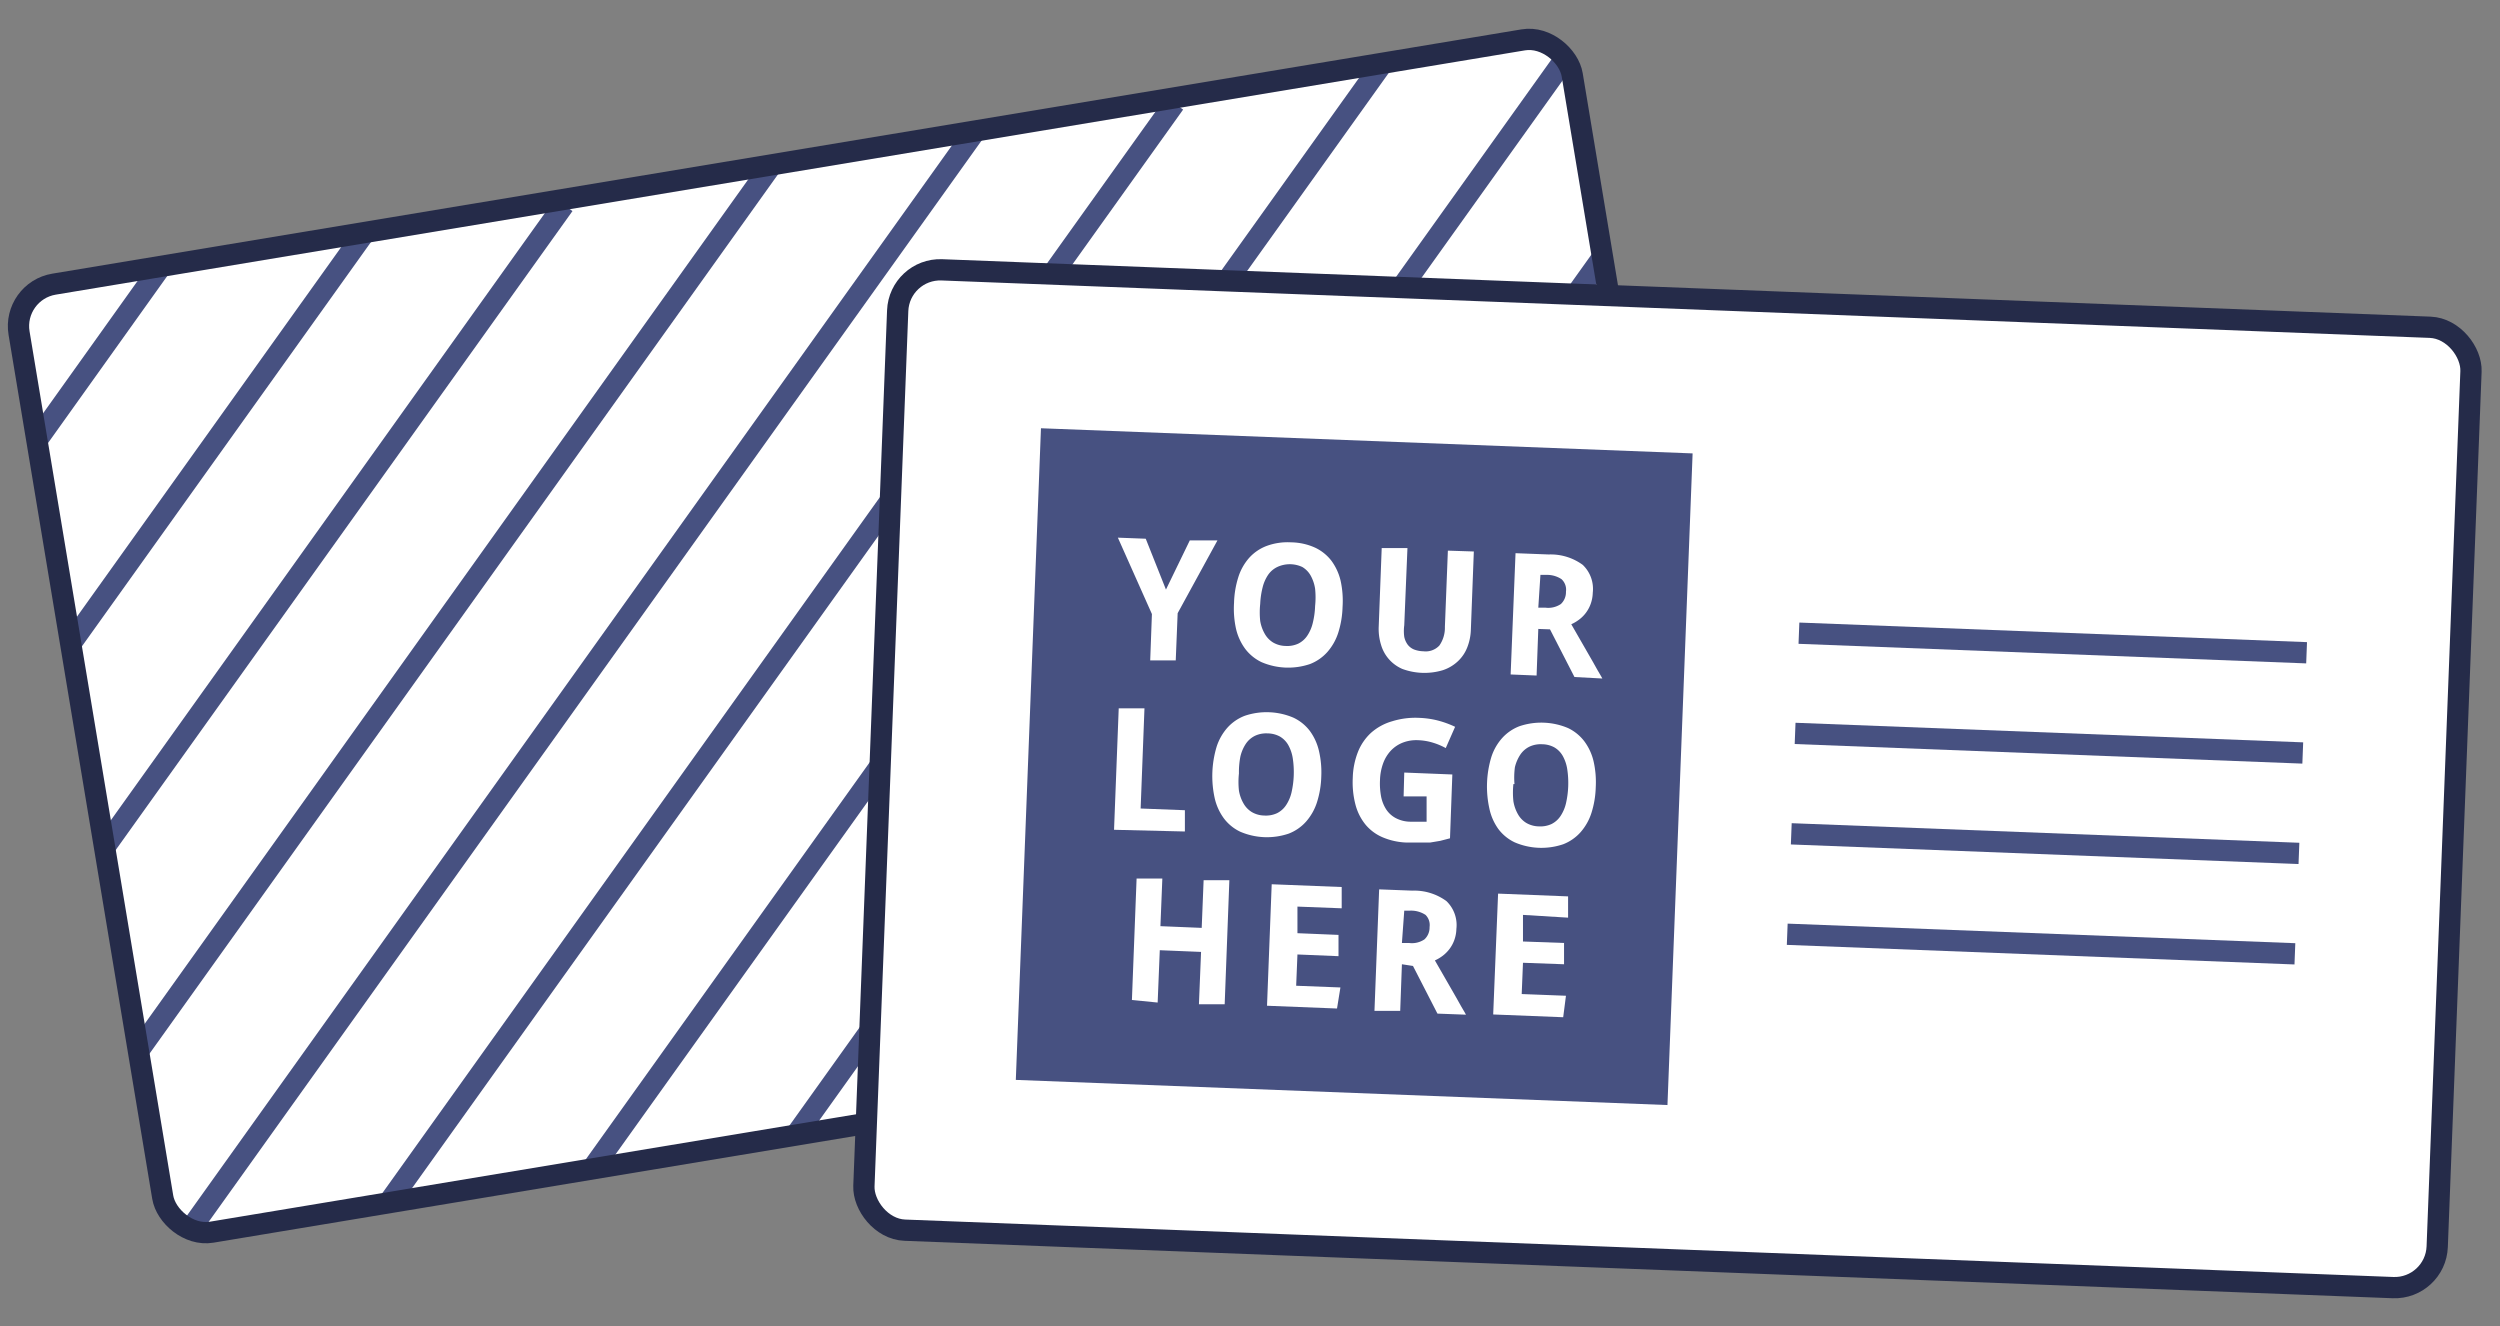 <svg xmlns="http://www.w3.org/2000/svg" xmlns:xlink="http://www.w3.org/1999/xlink" viewBox="0 0 117.5 62.33">
  <rect x="0" y="0" width="117.5" height="62.33" fill="#808080" stroke="none"/>
  <defs>
    <style>
      .a, .d, .e {
        fill: none;
      }

      .b, .f {
        fill: #fff;
      }

      .c {
        clip-path: url(#a);
      }

      .d {
        stroke: #475181;
      }

      .d, .e, .f {
        stroke-miterlimit: 10;
      }

      .e, .f {
        stroke: #252b49;
      }

      .g {
        fill: #475181;
      }
    </style>
    <clipPath id="a">
      <rect class="a" x="3.77" y="7.31" width="74" height="45.17" rx="2" ry="2" transform="translate(-4.35 7.09) rotate(-9.44)"/>
    </clipPath>
  </defs>
  <title>Icons-blue</title>
  <g>
    <g>
      <rect class="b" x="3.77" y="7.31" width="74" height="45.17" rx="2" ry="2" transform="translate(-4.35 7.09) rotate(-9.44)"/>
      <g class="c">
        <line class="d" x1="1.73" y1="20.7" x2="7.57" y2="12.52"/>
        <line class="d" x1="3.32" y1="30.26" x2="17.14" y2="10.93"/>
        <line class="d" x1="4.86" y1="39.9" x2="26.5" y2="9.63"/>
        <line class="d" x1="6.45" y1="49.47" x2="36.92" y2="6.84"/>
        <line class="d" x1="8.99" y1="57.71" x2="46.49" y2="5.25"/>
        <line class="d" x1="17.76" y1="57.23" x2="55.2" y2="4.86"/>
        <line class="d" x1="27.31" y1="55.66" x2="65.42" y2="2.36"/>
        <line class="d" x1="36.66" y1="54.38" x2="74.38" y2="1.61"/>
        <line class="d" x1="45.35" y1="54.02" x2="75.53" y2="11.8"/>
        <line class="d" x1="50.92" y1="58" x2="77.2" y2="21.25"/>
        <line class="d" x1="65.56" y1="49.32" x2="78.71" y2="30.93"/>
        <line class="d" x1="73.53" y1="49.97" x2="81.5" y2="38.81"/>
      </g>
      <rect class="e" x="3.77" y="7.31" width="74" height="45.17" rx="2" ry="2" transform="translate(-4.35 7.09) rotate(-9.44)"/>
    </g>
    <rect class="f" x="41.37" y="14.02" width="74" height="45.17" rx="2" ry="2" transform="translate(1.47 -3) rotate(2.21)"/>
    <rect class="g" x="48.32" y="20.71" width="30.65" height="30.65" transform="translate(1.44 -2.43) rotate(2.21)"/>
    <g>
      <line class="d" x1="84.55" y1="29.76" x2="108.41" y2="30.68"/>
      <line class="d" x1="84.37" y1="34.47" x2="108.23" y2="35.39"/>
      <line class="d" x1="84.19" y1="39.19" x2="108.05" y2="40.11"/>
      <line class="d" x1="84" y1="43.91" x2="107.86" y2="44.83"/>
    </g>
    <g>
      <path class="b" d="M54.8,27.71l1.12-2.31,1.3,0-1.87,3.42-.09,2.22-1.2,0,.08-2.18-1.6-3.59,1.31.05Z"/>
      <path class="b" d="M63.1,28.53a4.38,4.38,0,0,1-.2,1.2,2.55,2.55,0,0,1-.51.91,2.11,2.11,0,0,1-.82.57,3.18,3.18,0,0,1-2.28-.09,2.09,2.09,0,0,1-.77-.63,2.56,2.56,0,0,1-.43-.95A4.43,4.43,0,0,1,58,28.33a4.37,4.37,0,0,1,.2-1.2,2.51,2.51,0,0,1,.51-.91,2.11,2.11,0,0,1,.82-.56,2.86,2.86,0,0,1,1.15-.17,2.82,2.82,0,0,1,1.13.25,2.09,2.09,0,0,1,.77.62,2.58,2.58,0,0,1,.43.94A4.41,4.41,0,0,1,63.1,28.53Zm-3.87-.15a3.83,3.83,0,0,0,0,.81,1.81,1.81,0,0,0,.22.61,1.12,1.12,0,0,0,.39.4,1.21,1.21,0,0,0,.58.16,1.24,1.24,0,0,0,.6-.11,1.09,1.09,0,0,0,.42-.37,1.82,1.82,0,0,0,.26-.6,3.82,3.82,0,0,0,.11-.8,3.88,3.88,0,0,0,0-.81,1.85,1.85,0,0,0-.21-.62,1.09,1.09,0,0,0-.39-.4,1.39,1.39,0,0,0-1.18,0,1.11,1.11,0,0,0-.43.37,1.84,1.84,0,0,0-.26.6A3.81,3.81,0,0,0,59.23,28.38Z"/>
      <path class="b" d="M69.27,25.92l-.14,3.69a2.47,2.47,0,0,1-.17.82,1.78,1.78,0,0,1-.44.65,1.9,1.9,0,0,1-.71.42,3,3,0,0,1-1.9-.06,1.77,1.77,0,0,1-1-1.13,2.54,2.54,0,0,1-.11-.87l.14-3.68,1.21,0L66,29.39a2,2,0,0,0,0,.54.94.94,0,0,0,.17.38.73.73,0,0,0,.3.22,1.31,1.31,0,0,0,.43.08.88.88,0,0,0,.75-.27,1.46,1.46,0,0,0,.26-.88l.14-3.58Z"/>
      <path class="b" d="M72.3,29.56l-.08,2.19L71,31.7,71.23,26l1.56.06a2.55,2.55,0,0,1,1.6.49,1.56,1.56,0,0,1,.47,1.31,1.69,1.69,0,0,1-.1.53,1.59,1.59,0,0,1-.54.73,1.88,1.88,0,0,1-.37.22l.73,1.27.27.47.23.41.17.29.06.11L74,31.82l-1.15-2.24Zm0-1h.33a1.06,1.06,0,0,0,.73-.17.76.76,0,0,0,.24-.58.67.67,0,0,0-.21-.59,1.23,1.23,0,0,0-.72-.2H72.4Z"/>
      <path class="b" d="M52.36,39l.22-5.71,1.21,0L53.61,38l2.08.08,0,1Z"/>
      <path class="b" d="M62.1,36.5a4.37,4.37,0,0,1-.2,1.2,2.55,2.55,0,0,1-.51.91,2.1,2.1,0,0,1-.82.57,3.18,3.18,0,0,1-2.28-.09,2.07,2.07,0,0,1-.77-.63,2.56,2.56,0,0,1-.43-.95,4.81,4.81,0,0,1,.09-2.41,2.5,2.5,0,0,1,.51-.9,2.1,2.1,0,0,1,.82-.56,3.21,3.21,0,0,1,2.28.09,2.08,2.08,0,0,1,.77.62,2.55,2.55,0,0,1,.43.94A4.42,4.42,0,0,1,62.1,36.5Zm-3.87-.15a3.8,3.8,0,0,0,0,.81,1.8,1.8,0,0,0,.22.61,1.12,1.12,0,0,0,.39.4,1.2,1.2,0,0,0,.58.16,1.24,1.24,0,0,0,.6-.11,1.09,1.09,0,0,0,.42-.37,1.82,1.82,0,0,0,.26-.6,4.3,4.3,0,0,0,.06-1.61,1.85,1.85,0,0,0-.21-.62,1.09,1.09,0,0,0-.39-.4,1.22,1.22,0,0,0-.58-.15,1.24,1.24,0,0,0-.59.11,1.11,1.11,0,0,0-.43.37,1.84,1.84,0,0,0-.26.6A3.79,3.79,0,0,0,58.23,36.35Z"/>
      <path class="b" d="M66,36.31l2.26.09-.11,3-.46.12-.48.08-.52,0h-.58A3.16,3.16,0,0,1,65,39.36a2.13,2.13,0,0,1-.81-.59,2.47,2.47,0,0,1-.48-.94,4.15,4.15,0,0,1-.13-1.27,3.58,3.58,0,0,1,.24-1.21,2.46,2.46,0,0,1,.61-.9,2.55,2.55,0,0,1,1-.55,3.66,3.66,0,0,1,1.28-.16,4.1,4.1,0,0,1,.89.13,4.6,4.6,0,0,1,.79.29l-.44,1a3.1,3.1,0,0,0-.59-.25,2.66,2.66,0,0,0-.7-.12,1.76,1.76,0,0,0-.72.11,1.55,1.55,0,0,0-.56.37,1.75,1.75,0,0,0-.37.6,2.51,2.51,0,0,0-.15.79,3.34,3.34,0,0,0,.05.77,1.74,1.74,0,0,0,.24.61,1.22,1.22,0,0,0,.45.41,1.5,1.5,0,0,0,.67.17h.44l.34,0,0-1.19-1.08,0Z"/>
      <path class="b" d="M75,37a4.38,4.38,0,0,1-.2,1.2,2.54,2.54,0,0,1-.51.91,2.11,2.11,0,0,1-.82.57,3.18,3.18,0,0,1-2.28-.09,2.07,2.07,0,0,1-.77-.63A2.55,2.55,0,0,1,70,38a4.8,4.8,0,0,1,.09-2.41,2.48,2.48,0,0,1,.51-.9,2.11,2.11,0,0,1,.82-.56,3.22,3.22,0,0,1,2.28.09,2.09,2.09,0,0,1,.77.63,2.54,2.54,0,0,1,.43.94A4.41,4.41,0,0,1,75,37Zm-3.87-.15a3.8,3.8,0,0,0,0,.81,1.82,1.82,0,0,0,.22.62,1.12,1.12,0,0,0,.39.4,1.21,1.21,0,0,0,.58.16,1.25,1.25,0,0,0,.6-.11,1.09,1.09,0,0,0,.42-.37,1.82,1.82,0,0,0,.26-.6,4.3,4.3,0,0,0,.06-1.61,1.85,1.85,0,0,0-.21-.62,1.08,1.08,0,0,0-.39-.4,1.21,1.21,0,0,0-.58-.15,1.24,1.24,0,0,0-.59.11,1.11,1.11,0,0,0-.43.37,1.86,1.86,0,0,0-.26.6A3.77,3.77,0,0,0,71.18,36.85Z"/>
      <path class="b" d="M57.56,47.2l-1.21,0,.1-2.46-1.94-.08-.1,2.46L53.2,47l.22-5.71,1.21,0-.09,2.24,1.94.08.09-2.24,1.21,0Z"/>
      <path class="b" d="M62.84,47.4l-3.29-.13.22-5.71,3.29.13,0,1-2.08-.08,0,1.25,1.93.08,0,1-1.93-.08-.06,1.47,2.08.08Z"/>
      <path class="b" d="M65.89,45.32l-.08,2.19-1.21,0,.22-5.71,1.56.06a2.56,2.56,0,0,1,1.6.49,1.56,1.56,0,0,1,.47,1.31,1.67,1.67,0,0,1-.1.53,1.6,1.6,0,0,1-.23.42,1.68,1.68,0,0,1-.31.31,1.93,1.93,0,0,1-.37.22l.73,1.27.27.47.23.41.17.29.06.11-1.34-.05-1.15-2.24Zm0-1h.33a1.05,1.05,0,0,0,.73-.17.76.76,0,0,0,.24-.58A.67.67,0,0,0,67,43a1.24,1.24,0,0,0-.72-.2H66Z"/>
      <path class="b" d="M73.47,47.81l-3.29-.13L70.41,42l3.29.13,0,1L71.58,43l0,1.25,1.93.07,0,1-1.93-.07-.06,1.47,2.08.08Z"/>
    </g>
  </g>
</svg>
